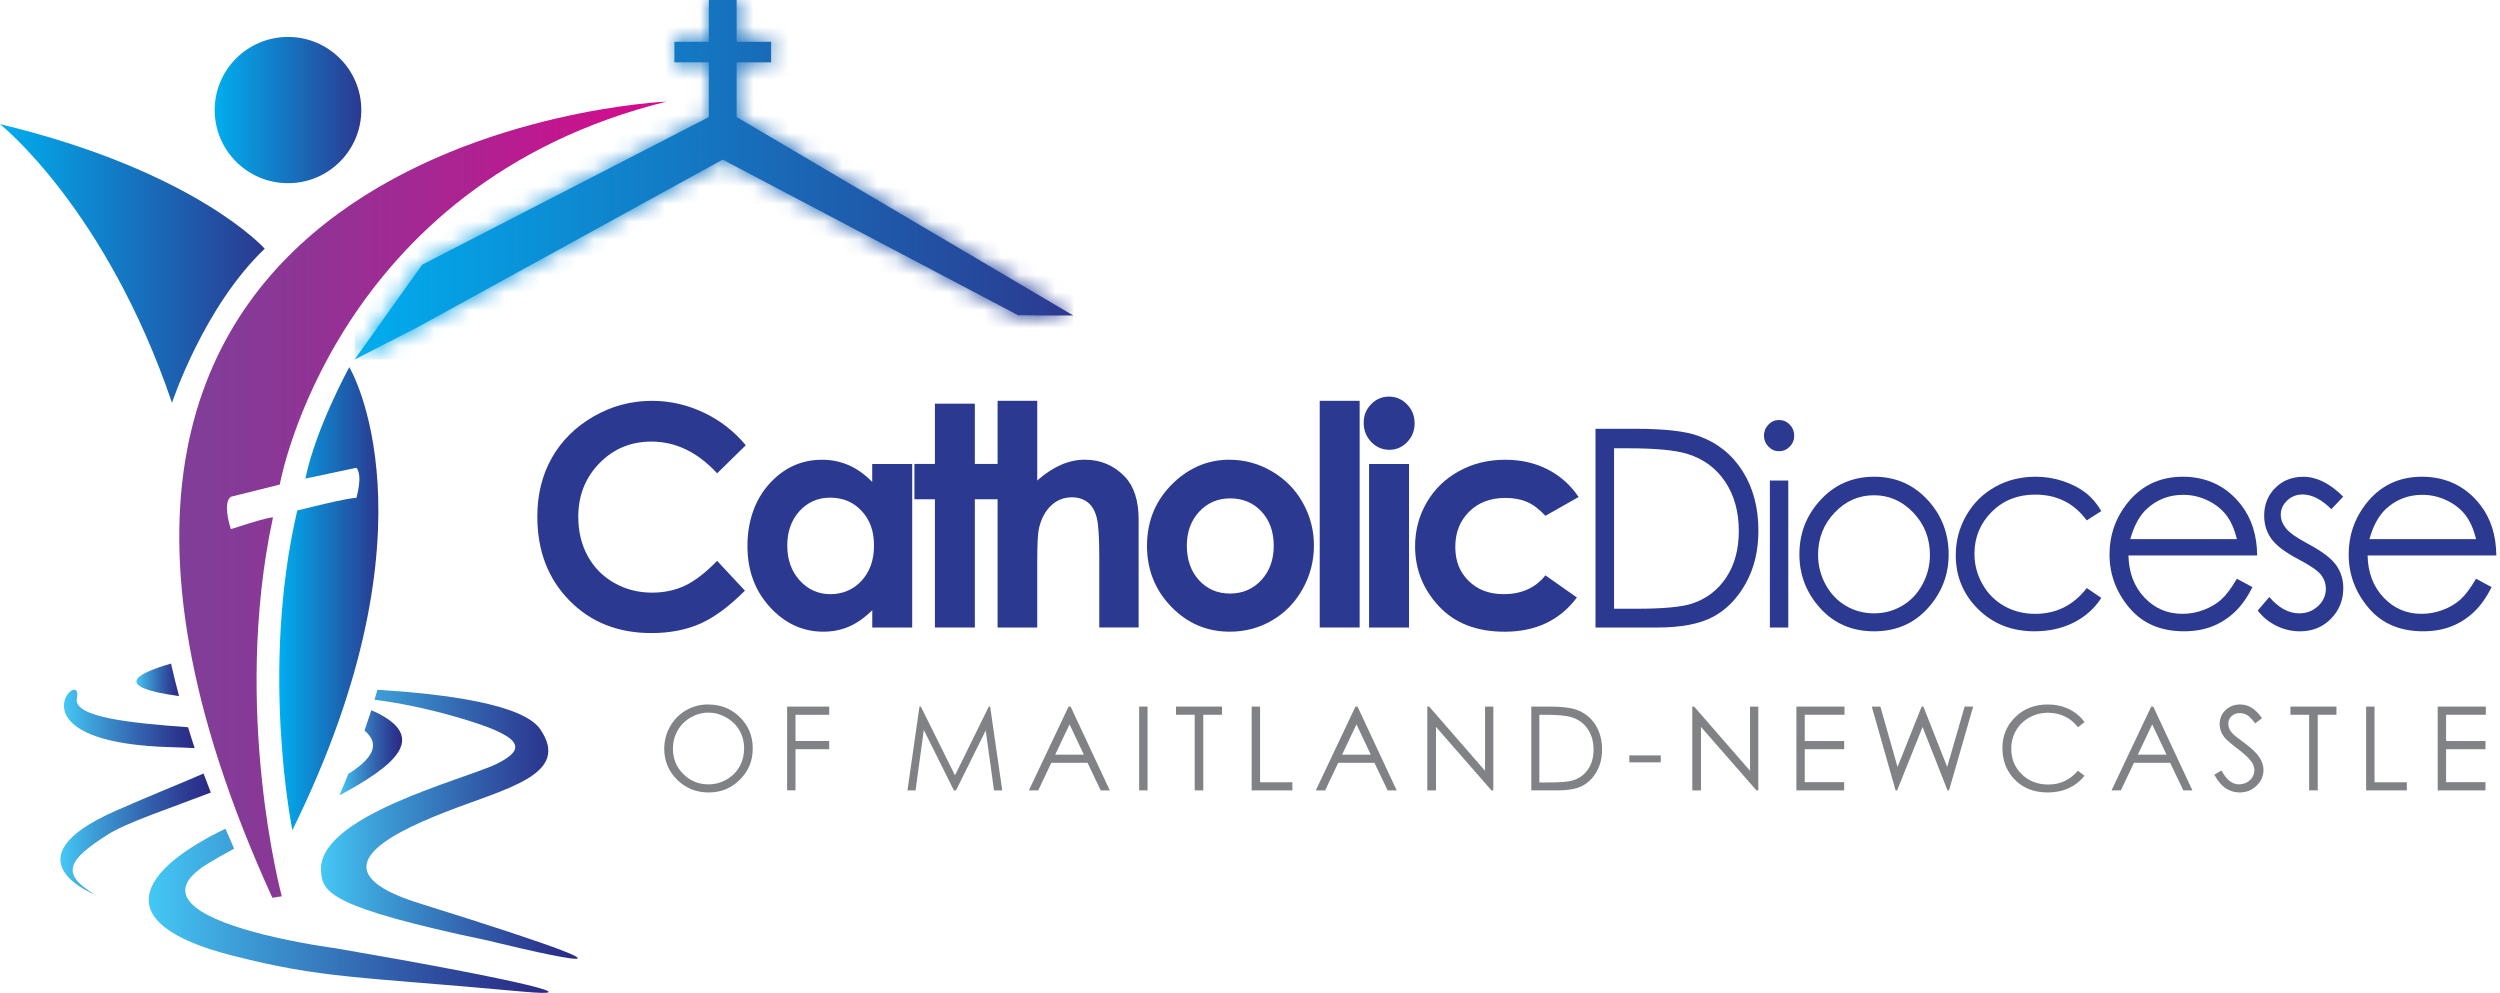 <svg width="141" height="56" viewBox="0 0 141 56" fill="none" xmlns="http://www.w3.org/2000/svg">
<g clip-path="url(#clip0_2436_15578)">
<path d="M39.929 39.733C40.647 39.733 41.247 39.972 41.73 40.449C42.214 40.927 42.456 41.514 42.456 42.212C42.456 42.91 42.215 43.49 41.732 43.972C41.25 44.455 40.662 44.695 39.968 44.695C39.275 44.695 38.673 44.456 38.188 43.975C37.705 43.496 37.463 42.914 37.463 42.233C37.463 41.779 37.573 41.359 37.793 40.971C38.012 40.584 38.314 40.279 38.693 40.06C39.073 39.842 39.485 39.731 39.928 39.731L39.929 39.733ZM39.949 40.192C39.599 40.192 39.267 40.283 38.953 40.466C38.639 40.649 38.395 40.893 38.218 41.202C38.042 41.511 37.954 41.855 37.954 42.235C37.954 42.796 38.15 43.27 38.54 43.657C38.93 44.044 39.4 44.238 39.951 44.238C40.318 44.238 40.659 44.148 40.972 43.971C41.285 43.794 41.53 43.55 41.705 43.242C41.88 42.933 41.967 42.591 41.967 42.213C41.967 41.836 41.88 41.499 41.705 41.195C41.53 40.892 41.282 40.65 40.965 40.467C40.647 40.285 40.309 40.193 39.952 40.193L39.949 40.192Z" fill="#808285"/>
<path d="M44.394 39.851H46.767V40.313H44.867V41.794H46.767V42.256H44.867V44.575H44.393V39.85L44.394 39.851Z" fill="#808285"/>
<path d="M51.181 44.577L51.859 39.851H51.936L53.861 43.728L55.769 39.851H55.844L56.527 44.577H56.062L55.594 41.197L53.919 44.577H53.798L52.103 41.171L51.637 44.577H51.18H51.181Z" fill="#808285"/>
<path d="M60.383 39.851L62.592 44.577H62.08L61.336 43.022H59.295L58.557 44.577H58.029L60.268 39.851H60.384H60.383ZM60.323 40.854L59.511 42.565H61.131L60.323 40.854Z" fill="#808285"/>
<path d="M64.248 39.851H64.722V44.577H64.248V39.851Z" fill="#808285"/>
<path d="M66.326 40.313V39.851H68.921V40.313H67.864V44.577H67.381V40.313H66.324H66.326Z" fill="#808285"/>
<path d="M70.594 39.851H71.068V44.12H72.89V44.577H70.594V39.851Z" fill="#808285"/>
<path d="M76.564 39.851L78.773 44.577H78.262L77.517 43.022H75.476L74.739 44.577H74.211L76.448 39.851H76.564ZM76.505 40.854L75.693 42.565H77.313L76.505 40.854Z" fill="#808285"/>
<path d="M80.5 44.577V39.851H80.604L83.757 43.473V39.851H84.224V44.577H84.117L80.99 40.998V44.577H80.5Z" fill="#808285"/>
<path d="M86.365 44.577V39.851H87.348C88.056 39.851 88.57 39.907 88.891 40.022C89.35 40.183 89.709 40.461 89.968 40.857C90.226 41.253 90.356 41.726 90.356 42.272C90.356 42.746 90.253 43.163 90.049 43.523C89.843 43.883 89.577 44.148 89.25 44.319C88.923 44.491 88.464 44.576 87.873 44.576H86.365V44.577ZM86.82 44.13H87.368C88.022 44.13 88.478 44.09 88.731 44.008C89.087 43.892 89.367 43.684 89.571 43.383C89.774 43.082 89.876 42.714 89.876 42.281C89.876 41.825 89.766 41.434 89.544 41.112C89.323 40.788 89.015 40.567 88.619 40.447C88.323 40.357 87.834 40.313 87.154 40.313H86.819V44.13H86.82Z" fill="#808285"/>
<path d="M91.894 42.604H93.666V42.996H91.894V42.604Z" fill="#808285"/>
<path d="M95.445 44.577V39.851H95.549L98.702 43.473V39.851H99.169V44.577H99.063L95.935 40.998V44.577H95.445Z" fill="#808285"/>
<path d="M101.314 39.851H104.03V40.313H101.788V41.794H104.011V42.256H101.788V44.114H104.011V44.577H101.316V39.851H101.314Z" fill="#808285"/>
<path d="M105.568 39.851H106.054L107.022 43.257L108.381 39.851H108.479L109.821 43.257L110.805 39.851H111.287L109.926 44.577H109.839L108.433 41.002L106.999 44.577H106.911L105.568 39.851Z" fill="#808285"/>
<path d="M117.568 40.728L117.195 41.014C116.989 40.747 116.741 40.542 116.453 40.406C116.164 40.267 115.847 40.199 115.501 40.199C115.123 40.199 114.773 40.289 114.451 40.47C114.13 40.651 113.881 40.894 113.703 41.199C113.527 41.504 113.436 41.848 113.436 42.228C113.436 42.804 113.634 43.285 114.03 43.67C114.427 44.056 114.927 44.248 115.528 44.248C116.192 44.248 116.747 43.989 117.194 43.47L117.567 43.754C117.331 44.053 117.036 44.285 116.682 44.449C116.329 44.613 115.935 44.695 115.499 44.695C114.669 44.695 114.017 44.42 113.537 43.869C113.136 43.404 112.936 42.843 112.936 42.186C112.936 41.495 113.178 40.912 113.665 40.44C114.151 39.968 114.761 39.733 115.493 39.733C115.935 39.733 116.335 39.82 116.692 39.995C117.048 40.169 117.34 40.413 117.568 40.728Z" fill="#808285"/>
<path d="M121.443 39.851L123.652 44.577H123.141L122.396 43.022H120.355L119.618 44.577H119.09L121.329 39.851H121.444H121.443ZM121.384 40.854L120.572 42.565H122.192L121.384 40.854Z" fill="#808285"/>
<path d="M124.887 43.696L125.289 43.456C125.572 43.977 125.9 44.237 126.271 44.237C126.43 44.237 126.579 44.2 126.719 44.126C126.858 44.052 126.965 43.952 127.038 43.828C127.111 43.704 127.147 43.572 127.147 43.433C127.147 43.274 127.093 43.118 126.987 42.967C126.839 42.757 126.568 42.503 126.175 42.209C125.781 41.911 125.534 41.696 125.439 41.563C125.27 41.34 125.187 41.1 125.187 40.841C125.187 40.635 125.237 40.447 125.335 40.278C125.435 40.109 125.573 39.976 125.752 39.878C125.931 39.781 126.127 39.731 126.337 39.731C126.56 39.731 126.769 39.786 126.963 39.897C127.156 40.007 127.362 40.209 127.579 40.505L127.193 40.798C127.015 40.563 126.863 40.407 126.736 40.332C126.611 40.257 126.474 40.219 126.326 40.219C126.135 40.219 125.979 40.277 125.857 40.392C125.736 40.508 125.676 40.65 125.676 40.819C125.676 40.921 125.697 41.022 125.74 41.117C125.783 41.214 125.861 41.319 125.976 41.433C126.038 41.493 126.242 41.651 126.588 41.906C126.999 42.208 127.279 42.477 127.432 42.712C127.585 42.947 127.661 43.184 127.661 43.422C127.661 43.764 127.531 44.062 127.27 44.315C127.008 44.567 126.691 44.694 126.318 44.694C126.031 44.694 125.77 44.617 125.536 44.464C125.301 44.311 125.086 44.054 124.888 43.694L124.887 43.696Z" fill="#808285"/>
<path d="M129.18 40.313V39.851H131.775V40.313H130.72V44.577H130.236V40.313H129.18Z" fill="#808285"/>
<path d="M133.449 39.851H133.923V44.12H135.746V44.577H133.449V39.851Z" fill="#808285"/>
<path d="M137.486 39.851H140.2V40.313H137.959V41.794H140.181V42.256H137.959V44.114H140.181V44.577H137.486V39.851Z" fill="#808285"/>
<path d="M42.063 25.112L40.447 26.695C39.347 25.502 38.111 24.905 36.737 24.905C35.577 24.905 34.6 25.312 33.806 26.127C33.012 26.942 32.615 27.946 32.615 29.14C32.615 29.971 32.791 30.709 33.143 31.354C33.494 31.999 33.992 32.505 34.636 32.873C35.279 33.241 35.992 33.425 36.779 33.425C37.449 33.425 38.062 33.296 38.616 33.038C39.171 32.782 39.781 32.313 40.447 31.633L42.013 33.313C41.116 34.213 40.268 34.836 39.471 35.184C38.673 35.532 37.763 35.705 36.74 35.705C34.852 35.705 33.308 35.09 32.107 33.861C30.905 32.631 30.305 31.056 30.305 29.134C30.305 27.891 30.578 26.785 31.126 25.82C31.674 24.853 32.457 24.077 33.478 23.488C34.498 22.9 35.597 22.607 36.775 22.607C37.776 22.607 38.74 22.825 39.666 23.259C40.594 23.692 41.392 24.31 42.064 25.112H42.063Z" fill="#2B3990"/>
<path d="M49.196 26.168H51.448V35.391H49.196V34.416C48.755 34.846 48.315 35.155 47.872 35.344C47.429 35.533 46.952 35.627 46.435 35.627C45.276 35.627 44.273 35.166 43.426 34.242C42.579 33.318 42.156 32.169 42.156 30.796C42.156 29.422 42.566 28.204 43.384 27.294C44.203 26.384 45.197 25.93 46.367 25.93C46.906 25.93 47.411 26.035 47.883 26.243C48.356 26.452 48.792 26.767 49.193 27.184V26.166L49.196 26.168ZM46.828 28.067C46.132 28.067 45.553 28.32 45.092 28.825C44.632 29.332 44.402 29.98 44.402 30.771C44.402 31.562 44.636 32.224 45.105 32.739C45.573 33.253 46.151 33.511 46.836 33.511C47.521 33.511 48.13 33.258 48.595 32.752C49.061 32.247 49.294 31.584 49.294 30.765C49.294 29.945 49.061 29.311 48.595 28.815C48.13 28.318 47.54 28.068 46.828 28.068V28.067Z" fill="#2B3990"/>
<path d="M52.729 22.767H54.981V26.166H56.318V28.159H54.981V35.391H52.729V28.159H51.574V26.166H52.729V22.767Z" fill="#2B3990"/>
<path d="M56.265 22.606H58.501V27.099C58.941 26.71 59.384 26.417 59.83 26.221C60.276 26.026 60.727 25.928 61.183 25.928C62.074 25.928 62.824 26.245 63.435 26.878C63.957 27.426 64.219 28.232 64.219 29.294V35.39H61.999V31.346C61.999 30.277 61.949 29.554 61.851 29.176C61.752 28.797 61.583 28.515 61.343 28.328C61.103 28.142 60.809 28.048 60.456 28.048C59.999 28.048 59.608 28.203 59.281 28.515C58.953 28.825 58.726 29.25 58.599 29.787C58.533 30.063 58.5 30.697 58.5 31.686V35.391H56.264V22.606H56.265Z" fill="#2B3990"/>
<path d="M69.345 25.93C70.192 25.93 70.989 26.147 71.734 26.582C72.478 27.018 73.061 27.608 73.478 28.354C73.896 29.101 74.106 29.905 74.106 30.77C74.106 31.635 73.894 32.454 73.474 33.211C73.053 33.969 72.479 34.561 71.754 34.987C71.028 35.414 70.227 35.627 69.353 35.627C68.066 35.627 66.966 35.157 66.056 34.216C65.146 33.274 64.691 32.132 64.691 30.786C64.691 29.345 65.206 28.143 66.234 27.183C67.136 26.346 68.173 25.928 69.345 25.928V25.93ZM69.383 28.108C68.683 28.108 68.101 28.358 67.636 28.859C67.17 29.358 66.937 29.999 66.937 30.779C66.937 31.559 67.167 32.232 67.628 32.729C68.087 33.227 68.669 33.476 69.375 33.476C70.08 33.476 70.667 33.225 71.136 32.721C71.604 32.218 71.839 31.572 71.839 30.779C71.839 29.987 71.608 29.345 71.149 28.851C70.689 28.357 70.101 28.109 69.384 28.109L69.383 28.108Z" fill="#2B3990"/>
<path d="M74.432 22.606H76.684V35.391H74.432V22.606Z" fill="#2B3990"/>
<path d="M78.343 22.368C78.738 22.368 79.077 22.515 79.36 22.809C79.642 23.103 79.784 23.459 79.784 23.876C79.784 24.294 79.644 24.641 79.365 24.932C79.085 25.223 78.751 25.369 78.361 25.369C77.97 25.369 77.619 25.221 77.336 24.924C77.053 24.627 76.912 24.267 76.912 23.843C76.912 23.419 77.052 23.088 77.332 22.799C77.612 22.511 77.949 22.367 78.344 22.367L78.343 22.368ZM77.216 26.168H79.469V35.391H77.216V26.168Z" fill="#2B3990"/>
<path d="M89.035 28.032L87.16 29.091C86.807 28.712 86.458 28.449 86.115 28.303C85.77 28.157 85.368 28.083 84.905 28.083C84.062 28.083 83.381 28.34 82.86 28.858C82.339 29.373 82.079 30.035 82.079 30.843C82.079 31.65 82.329 32.267 82.832 32.764C83.332 33.261 83.991 33.51 84.806 33.51C85.815 33.51 86.6 33.156 87.161 32.45L88.937 33.699C87.974 34.986 86.616 35.629 84.86 35.629C83.281 35.629 82.045 35.148 81.151 34.188C80.257 33.228 79.811 32.102 79.811 30.813C79.811 29.92 80.027 29.098 80.462 28.346C80.897 27.594 81.503 27.004 82.281 26.575C83.059 26.145 83.93 25.93 84.893 25.93C85.784 25.93 86.584 26.113 87.293 26.477C88.002 26.84 88.583 27.36 89.034 28.032H89.035Z" fill="#2B3990"/>
<path d="M89.986 35.391V24.184H92.248C93.88 24.184 95.063 24.318 95.799 24.588C96.858 24.97 97.684 25.629 98.281 26.569C98.876 27.509 99.174 28.629 99.174 29.929C99.174 31.052 98.939 32.039 98.466 32.893C97.994 33.746 97.381 34.377 96.627 34.783C95.873 35.19 94.817 35.392 93.457 35.392H89.988L89.986 35.391ZM91.032 34.333H92.292C93.8 34.333 94.846 34.236 95.429 34.044C96.249 33.77 96.895 33.276 97.365 32.563C97.835 31.85 98.069 30.978 98.069 29.948C98.069 28.867 97.815 27.943 97.306 27.177C96.797 26.411 96.088 25.886 95.177 25.602C94.495 25.389 93.371 25.283 91.804 25.283H91.032V34.334V34.333Z" fill="#2B3990"/>
<path d="M100.336 23.689C100.572 23.689 100.774 23.774 100.942 23.948C101.109 24.121 101.194 24.329 101.194 24.572C101.194 24.815 101.11 25.017 100.942 25.189C100.775 25.362 100.573 25.448 100.336 25.448C100.099 25.448 99.906 25.362 99.739 25.189C99.572 25.015 99.488 24.81 99.488 24.572C99.488 24.334 99.572 24.12 99.739 23.948C99.906 23.776 100.106 23.689 100.336 23.689ZM99.821 27.101H100.859V35.391H99.821V27.101Z" fill="#2B3990"/>
<path d="M105.699 26.887C106.941 26.887 107.971 27.349 108.79 28.275C109.533 29.118 109.904 30.116 109.904 31.27C109.904 32.423 109.511 33.44 108.726 34.306C107.942 35.172 106.932 35.606 105.699 35.606C104.466 35.606 103.449 35.173 102.664 34.306C101.879 33.44 101.486 32.428 101.486 31.27C101.486 30.11 101.858 29.126 102.601 28.283C103.418 27.354 104.451 26.889 105.699 26.889V26.887ZM105.695 27.932C104.832 27.932 104.09 28.26 103.469 28.915C102.849 29.571 102.539 30.363 102.539 31.292C102.539 31.891 102.68 32.45 102.963 32.968C103.246 33.487 103.628 33.887 104.109 34.169C104.591 34.451 105.118 34.592 105.693 34.592C106.268 34.592 106.797 34.451 107.278 34.169C107.76 33.887 108.141 33.487 108.423 32.968C108.706 32.45 108.848 31.891 108.848 31.292C108.848 30.363 108.537 29.571 107.913 28.915C107.29 28.26 106.551 27.932 105.692 27.932H105.695Z" fill="#2B3990"/>
<path d="M118.514 28.824L117.691 29.35C116.981 28.38 116.01 27.895 114.781 27.895C113.798 27.895 112.982 28.22 112.333 28.868C111.685 29.517 111.359 30.307 111.359 31.235C111.359 31.839 111.508 32.407 111.807 32.939C112.106 33.472 112.517 33.886 113.038 34.18C113.557 34.474 114.141 34.621 114.789 34.621C115.975 34.621 116.942 34.137 117.693 33.166L118.515 33.722C118.13 34.318 117.612 34.781 116.962 35.11C116.312 35.439 115.571 35.605 114.741 35.605C113.464 35.605 112.406 35.188 111.566 34.354C110.725 33.522 110.305 32.508 110.305 31.314C110.305 30.511 110.501 29.765 110.894 29.078C111.287 28.39 111.827 27.853 112.514 27.466C113.202 27.079 113.969 26.887 114.82 26.887C115.354 26.887 115.869 26.972 116.365 27.139C116.862 27.306 117.284 27.524 117.63 27.794C117.976 28.062 118.269 28.406 118.511 28.823L118.514 28.824Z" fill="#2B3990"/>
<path d="M126.161 32.641L127.036 33.113C126.75 33.692 126.419 34.16 126.042 34.516C125.665 34.871 125.242 35.141 124.772 35.327C124.302 35.512 123.771 35.605 123.177 35.605C121.862 35.605 120.832 35.161 120.09 34.275C119.347 33.389 118.977 32.387 118.977 31.27C118.977 30.218 119.29 29.281 119.919 28.457C120.716 27.411 121.782 26.887 123.118 26.887C124.453 26.887 125.592 27.423 126.413 28.495C126.997 29.252 127.294 30.197 127.304 31.329H120.044C120.064 32.291 120.363 33.081 120.942 33.696C121.521 34.313 122.237 34.62 123.088 34.62C123.499 34.62 123.898 34.546 124.286 34.4C124.674 34.254 125.005 34.059 125.277 33.816C125.549 33.573 125.844 33.181 126.161 32.639V32.641ZM126.161 30.409C126.023 29.839 125.821 29.385 125.556 29.044C125.29 28.704 124.94 28.429 124.506 28.221C124.069 28.013 123.613 27.908 123.132 27.908C122.341 27.908 121.66 28.17 121.09 28.692C120.674 29.072 120.36 29.645 120.148 30.407H126.161V30.409Z" fill="#2B3990"/>
<path d="M132.157 28.009L131.489 28.718C130.934 28.165 130.392 27.888 129.861 27.888C129.525 27.888 129.235 28.002 128.996 28.23C128.755 28.459 128.635 28.726 128.635 29.031C128.635 29.301 128.735 29.556 128.931 29.8C129.129 30.049 129.545 30.341 130.179 30.677C130.952 31.088 131.477 31.484 131.754 31.866C132.026 32.251 132.162 32.686 132.162 33.169C132.162 33.849 131.929 34.425 131.465 34.898C131 35.371 130.417 35.607 129.72 35.607C129.254 35.607 128.81 35.502 128.387 35.294C127.965 35.086 127.613 34.799 127.336 34.434L127.989 33.672C128.519 34.287 129.082 34.593 129.676 34.593C130.092 34.593 130.446 34.456 130.739 34.182C131.031 33.908 131.178 33.585 131.178 33.214C131.178 32.909 131.081 32.638 130.889 32.399C130.695 32.165 130.259 31.871 129.58 31.515C128.852 31.128 128.356 30.748 128.094 30.372C127.831 29.996 127.699 29.568 127.699 29.084C127.699 28.455 127.909 27.931 128.328 27.515C128.745 27.098 129.275 26.89 129.914 26.89C130.656 26.89 131.404 27.264 132.157 28.01V28.009Z" fill="#2B3990"/>
<path d="M139.65 32.641L140.525 33.113C140.238 33.692 139.907 34.16 139.53 34.516C139.154 34.871 138.73 35.141 138.26 35.327C137.791 35.512 137.259 35.605 136.665 35.605C135.348 35.605 134.32 35.161 133.578 34.275C132.835 33.389 132.465 32.387 132.465 31.27C132.465 30.218 132.779 29.281 133.407 28.457C134.204 27.411 135.27 26.887 136.606 26.887C137.941 26.887 139.08 27.423 139.901 28.495C140.486 29.252 140.782 30.197 140.793 31.329H133.532C133.553 32.291 133.851 33.081 134.43 33.696C135.009 34.313 135.725 34.62 136.576 34.62C136.987 34.62 137.387 34.546 137.774 34.4C138.162 34.254 138.493 34.059 138.765 33.816C139.037 33.573 139.332 33.181 139.65 32.639V32.641ZM139.65 30.409C139.511 29.839 139.309 29.385 139.045 29.044C138.78 28.704 138.43 28.429 137.994 28.221C137.558 28.013 137.101 27.908 136.621 27.908C135.829 27.908 135.148 28.17 134.578 28.692C134.162 29.072 133.849 29.645 133.636 30.407H139.65V30.409Z" fill="#2B3990"/>
<path d="M39.979 0V2.356H38.036V3.517H39.979V6.601L23.812 14.927L19.998 20.277L23.541 18.462L40.758 9.002L57.413 17.775L58.794 17.793H60.531L41.546 6.601V3.517H43.491V2.356H41.546V0H39.979Z" fill="url(#paint0_linear_2436_15578)"/>
<mask id="mask0_2436_15578" style="mask-type:luminance" maskUnits="userSpaceOnUse" x="19" y="0" width="42" height="21">
<path d="M39.979 0V2.356H38.036V3.517H39.979V6.601L23.812 14.927L19.998 20.277L23.541 18.462L40.758 9.002L57.413 17.775L58.794 17.793H60.531L41.546 6.601V3.517H43.491V2.356H41.546V0H39.979Z" fill="white"/>
</mask>
<g mask="url(#mask0_2436_15578)">
<path d="M60.531 0H19.998V20.277H60.531V0Z" fill="url(#paint1_linear_2436_15578)"/>
</g>
<path d="M20.378 6.207C20.378 8.485 18.527 10.332 16.244 10.332C13.96 10.332 12.109 8.485 12.109 6.207C12.109 3.93 13.96 2.083 16.244 2.083C18.527 2.083 20.378 3.93 20.378 6.207Z" fill="url(#paint2_linear_2436_15578)"/>
<path d="M9.701 22.721C9.701 22.721 11.475 17.321 14.931 14.026C14.931 14.026 11.035 9.646 0 7.001C0 7.001 5.971 11.737 9.701 22.721Z" fill="url(#paint3_linear_2436_15578)"/>
<path d="M17.224 26.992C17.805 24.154 19.701 20.707 19.701 20.707C19.701 20.707 25.022 29.523 16.49 46.822C16.49 46.822 14.655 37.853 16.765 28.792C16.765 28.792 19.846 28.01 20.094 28.092C20.094 28.092 20.48 26.847 20.105 26.381L17.222 26.992H17.224Z" fill="url(#paint4_linear_2436_15578)"/>
<path d="M15.893 50.553C15.893 50.553 13.063 40.081 15.388 29.22C15.388 29.22 15.767 28.951 13.02 29.845C13.02 29.845 12.522 28.358 13.026 28.015L15.779 27.329C15.779 27.329 18.783 10.397 37.592 5.729C37.592 5.729 -4.299 7.55 15.361 50.633" fill="url(#paint5_linear_2436_15578)"/>
<path d="M19.647 43.649C19.479 44.068 19.309 44.471 19.141 44.861C22.29 43.171 24.205 41.577 21.108 40.128C21.108 40.128 21.046 40.102 20.938 40.065C20.815 40.451 20.689 40.83 20.56 41.203C21.308 41.841 21.304 42.6 19.647 43.649Z" fill="url(#paint6_linear_2436_15578)"/>
<path d="M9.646 37.425C7.5 38.043 6.45 38.759 10.099 39.261C9.934 38.642 9.78 38.03 9.646 37.425Z" fill="url(#paint7_linear_2436_15578)"/>
<path d="M23.63 50.94C17.879 49.143 21.681 47.144 25.117 45.799C28.552 44.455 32.236 43.692 30.466 41.124C29.493 39.709 25.068 39.134 21.289 38.904C21.235 39.092 21.179 39.277 21.122 39.463C22.377 39.627 23.962 39.922 25.782 40.45C29.33 41.48 29.859 42.167 28.038 43.07C26.216 43.974 17.796 46.024 18.108 49.19C18.221 50.33 18.57 51.169 27.564 53.057C27.564 53.057 41.153 56.413 23.629 50.94H23.63Z" fill="url(#paint8_linear_2436_15578)"/>
<path d="M18.9 53.478C18.9 53.478 16.943 53.223 14.912 52.717L14.887 52.754L14.882 52.71C11.831 51.947 8.637 50.619 11.675 48.739C12.15 48.445 12.666 48.152 13.206 47.862C13.037 47.486 12.875 47.112 12.716 46.739C7.871 49.065 5.947 52.066 13.077 53.888C18.225 55.205 20.162 55.068 29.49 55.928C33.188 56.269 29.901 55.374 18.899 53.477L18.9 53.478Z" fill="url(#paint9_linear_2436_15578)"/>
<path d="M9.63 42.139C10.144 42.154 10.588 42.173 10.98 42.194C10.847 41.798 10.727 41.407 10.607 41.017C7.431 40.783 4.118 40.466 4.335 39.389C4.405 39.041 4.319 38.898 4.184 38.898C3.569 38.898 1.939 41.919 9.631 42.141L9.63 42.139Z" fill="url(#paint10_linear_2436_15578)"/>
<path d="M6.061 47.079C7.127 46.394 9.636 45.569 11.89 44.7C11.751 44.341 11.611 43.981 11.481 43.625C10.312 44.141 8.566 44.828 6.49 45.745C0.311 48.482 5.327 50.443 5.327 50.443C3.301 49.221 3.943 48.441 6.06 47.079H6.061Z" fill="url(#paint11_linear_2436_15578)"/>
</g>
<defs>
<linearGradient id="paint0_linear_2436_15578" x1="19.998" y1="10.138" x2="60.531" y2="10.138" gradientUnits="userSpaceOnUse">
<stop stop-color="#00AEEF"/>
<stop offset="1" stop-color="#2B3990"/>
</linearGradient>
<linearGradient id="paint1_linear_2436_15578" x1="20.04" y1="9.986" x2="60.529" y2="9.986" gradientUnits="userSpaceOnUse">
<stop stop-color="#00AEEF"/>
<stop offset="1" stop-color="#2B3990"/>
</linearGradient>
<linearGradient id="paint2_linear_2436_15578" x1="12.108" y1="6.207" x2="20.378" y2="6.207" gradientUnits="userSpaceOnUse">
<stop stop-color="#00AEEF"/>
<stop offset="1" stop-color="#2B3990"/>
</linearGradient>
<linearGradient id="paint3_linear_2436_15578" x1="0" y1="14.861" x2="14.931" y2="14.861" gradientUnits="userSpaceOnUse">
<stop stop-color="#00AEEF"/>
<stop offset="1" stop-color="#2B3990"/>
</linearGradient>
<linearGradient id="paint4_linear_2436_15578" x1="15.751" y1="33.766" x2="21.34" y2="33.766" gradientUnits="userSpaceOnUse">
<stop stop-color="#00AEEF"/>
<stop offset="1" stop-color="#2B3990"/>
</linearGradient>
<linearGradient id="paint5_linear_2436_15578" x1="10.112" y1="28.181" x2="37.592" y2="28.181" gradientUnits="userSpaceOnUse">
<stop stop-color="#7F3F98"/>
<stop offset="0.2" stop-color="#8A3796"/>
<stop offset="0.56" stop-color="#AA2492"/>
<stop offset="1" stop-color="#D9098C"/>
</linearGradient>
<linearGradient id="paint6_linear_2436_15578" x1="19.141" y1="42.462" x2="22.68" y2="42.462" gradientUnits="userSpaceOnUse">
<stop stop-color="#44C8F5"/>
<stop offset="0.23" stop-color="#3C9CD6"/>
<stop offset="0.6" stop-color="#325FAB"/>
<stop offset="0.86" stop-color="#2C3890"/>
<stop offset="1" stop-color="#2A2A86"/>
</linearGradient>
<linearGradient id="paint7_linear_2436_15578" x1="7.694" y1="38.344" x2="10.099" y2="38.344" gradientUnits="userSpaceOnUse">
<stop stop-color="#44C8F5"/>
<stop offset="0.23" stop-color="#3C9CD6"/>
<stop offset="0.6" stop-color="#325FAB"/>
<stop offset="0.86" stop-color="#2C3890"/>
<stop offset="1" stop-color="#2A2A86"/>
</linearGradient>
<linearGradient id="paint8_linear_2436_15578" x1="18.1" y1="46.49" x2="32.587" y2="46.49" gradientUnits="userSpaceOnUse">
<stop stop-color="#44C8F5"/>
<stop offset="0.23" stop-color="#3C9CD6"/>
<stop offset="0.6" stop-color="#325FAB"/>
<stop offset="0.86" stop-color="#2C3890"/>
<stop offset="1" stop-color="#2A2A86"/>
</linearGradient>
<linearGradient id="paint9_linear_2436_15578" x1="8.389" y1="51.37" x2="30.947" y2="51.37" gradientUnits="userSpaceOnUse">
<stop stop-color="#44C8F5"/>
<stop offset="0.23" stop-color="#3C9CD6"/>
<stop offset="0.6" stop-color="#325FAB"/>
<stop offset="0.86" stop-color="#2C3890"/>
<stop offset="1" stop-color="#2A2A86"/>
</linearGradient>
<linearGradient id="paint10_linear_2436_15578" x1="3.607" y1="40.545" x2="10.98" y2="40.545" gradientUnits="userSpaceOnUse">
<stop stop-color="#44C8F5"/>
<stop offset="0.23" stop-color="#3C9CD6"/>
<stop offset="0.6" stop-color="#325FAB"/>
<stop offset="0.86" stop-color="#2C3890"/>
<stop offset="1" stop-color="#2A2A86"/>
</linearGradient>
<linearGradient id="paint11_linear_2436_15578" x1="3.407" y1="47.035" x2="11.89" y2="47.035" gradientUnits="userSpaceOnUse">
<stop stop-color="#44C8F5"/>
<stop offset="0.23" stop-color="#3C9CD6"/>
<stop offset="0.6" stop-color="#325FAB"/>
<stop offset="0.86" stop-color="#2C3890"/>
<stop offset="1" stop-color="#2A2A86"/>
</linearGradient>
<clipPath id="clip0_2436_15578">
<rect width="140.791" height="56" fill="white"/>
</clipPath>
</defs>
</svg>
